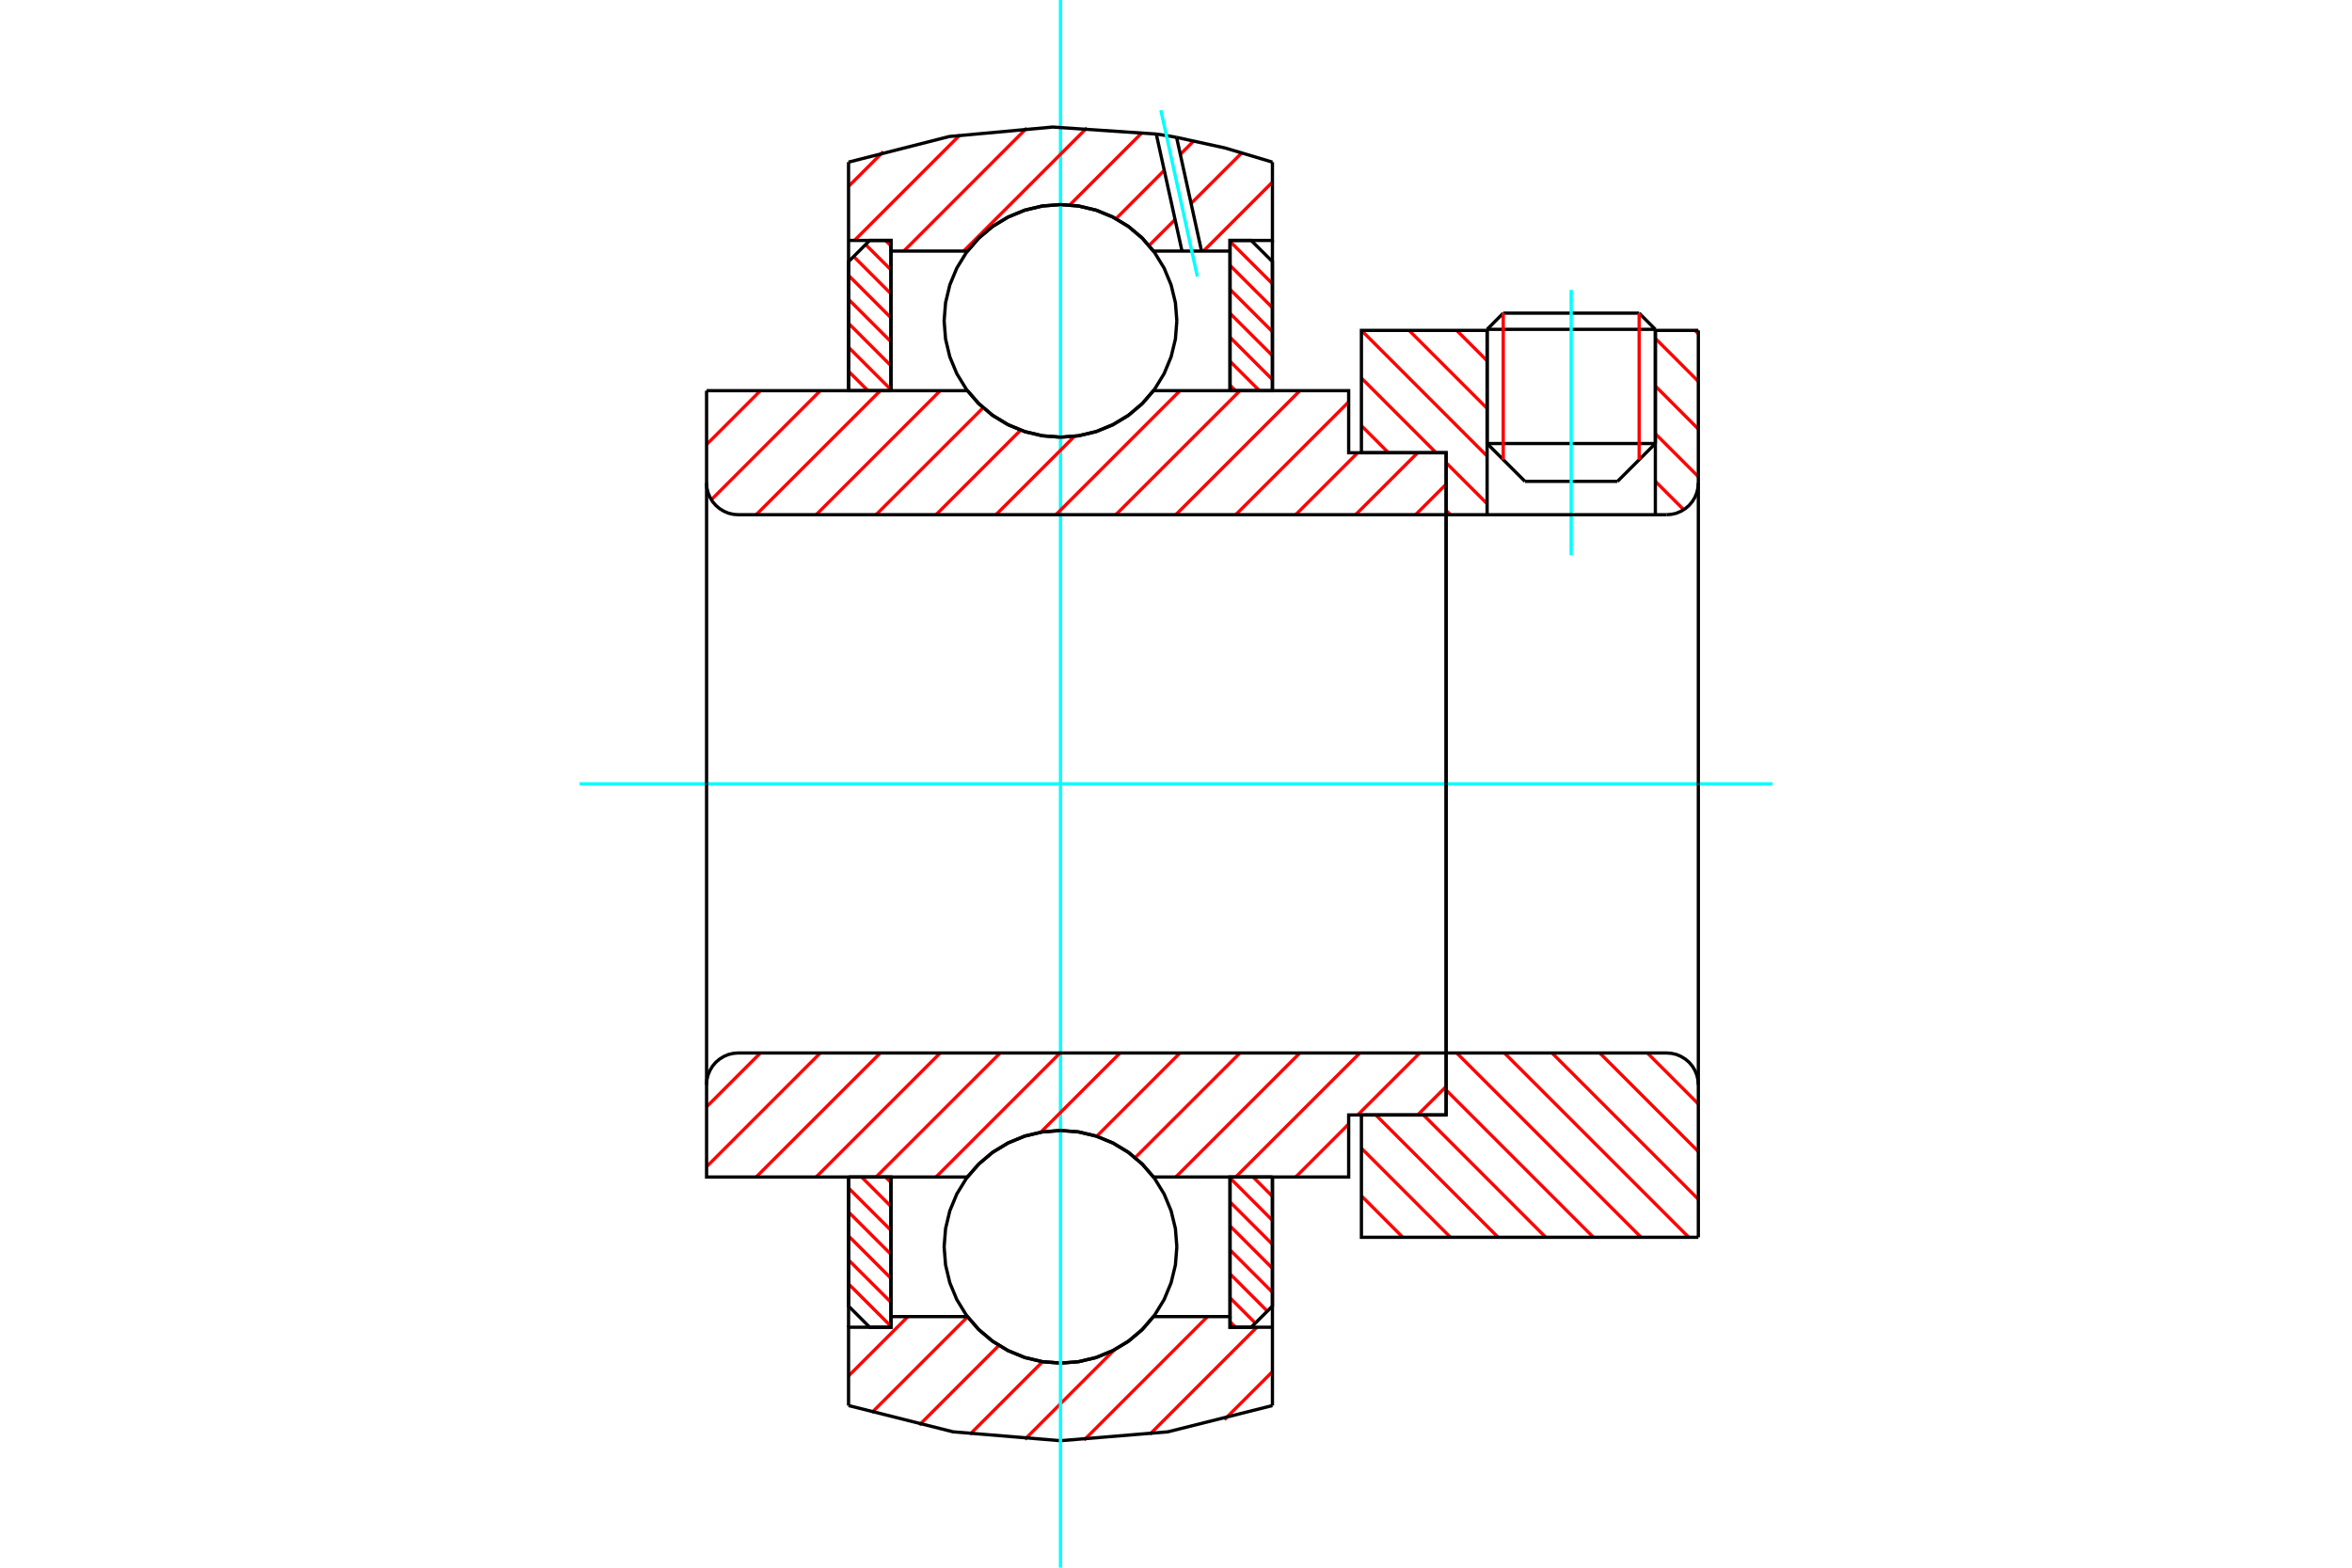 <?xml version="1.0" standalone="no"?>
<!DOCTYPE svg PUBLIC "-//W3C//DTD SVG 1.1//EN"
	"http://www.w3.org/Graphics/SVG/1.1/DTD/svg11.dtd">
<svg xmlns="http://www.w3.org/2000/svg" height="100%" width="100%" viewBox="0 0 36000 24000">
	<rect x="-1800" y="-1200" width="39600" height="26400" style="fill:#FFF"/>
	<g style="fill:none; fill-rule:evenodd" transform="matrix(1 0 0 1 0 0)">
		<g style="fill:none; stroke:#000; stroke-width:50; shape-rendering:geometricPrecision">
			<line x1="25337" y1="5042" x2="22762" y2="5042"/>
			<line x1="23009" y1="4794" x2="25089" y2="4794"/>
			<line x1="22762" y1="6790" x2="25337" y2="6790"/>
			<line x1="24758" y1="7369" x2="23341" y2="7369"/>
			<line x1="23009" y1="4794" x2="22762" y2="5042"/>
			<line x1="25337" y1="5042" x2="25089" y2="4794"/>
			<line x1="24758" y1="7369" x2="25337" y2="6790"/>
			<line x1="22762" y1="6790" x2="23341" y2="7369"/>
			<line x1="22762" y1="5042" x2="22762" y2="6790"/>
			<line x1="25337" y1="6790" x2="25337" y2="5042"/>
		</g>
		<g style="fill:none; stroke:#0FF; stroke-width:50; shape-rendering:geometricPrecision">
			<line x1="24049" y1="8501" x2="24049" y2="4438"/>
		</g>
		<g style="fill:none; stroke:#F00; stroke-width:50; shape-rendering:geometricPrecision">
			<line x1="25089" y1="4794" x2="25089" y2="7038"/>
			<line x1="23009" y1="7038" x2="23009" y2="4794"/>
			<line x1="12988" y1="19656" x2="13637" y2="20304"/>
			<line x1="12988" y1="19289" x2="13637" y2="19937"/>
			<line x1="12988" y1="18922" x2="13637" y2="19570"/>
			<line x1="12988" y1="18555" x2="13637" y2="19203"/>
			<line x1="12988" y1="18188" x2="13637" y2="18836"/>
			<line x1="13187" y1="18019" x2="13637" y2="18469"/>
			<line x1="13554" y1="18019" x2="13637" y2="18102"/>
		</g>
		<g style="fill:none; stroke:#000; stroke-width:50; shape-rendering:geometricPrecision">
			<polyline points="12988,18019 12988,19995 13312,20319 13637,20319 13637,18019 12988,18019"/>
		</g>
		<g style="fill:none; stroke:#0FF; stroke-width:50; shape-rendering:geometricPrecision">
			<line x1="8870" y1="12000" x2="27130" y2="12000"/>
		</g>
		<g style="fill:none; stroke:#F00; stroke-width:50; shape-rendering:geometricPrecision">
			<line x1="12988" y1="5684" x2="13285" y2="5981"/>
			<line x1="12988" y1="5317" x2="13637" y2="5966"/>
			<line x1="12988" y1="4950" x2="13637" y2="5599"/>
			<line x1="12988" y1="4583" x2="13637" y2="5232"/>
			<line x1="12988" y1="4216" x2="13637" y2="4865"/>
			<line x1="13066" y1="3927" x2="13637" y2="4498"/>
			<line x1="13249" y1="3744" x2="13637" y2="4131"/>
			<line x1="13554" y1="3681" x2="13637" y2="3764"/>
		</g>
		<g style="fill:none; stroke:#000; stroke-width:50; shape-rendering:geometricPrecision">
			<polyline points="13637,5981 13637,3681 13312,3681 12988,4005 12988,5981 13637,5981"/>
		</g>
		<g style="fill:none; stroke:#F00; stroke-width:50; shape-rendering:geometricPrecision">
			<line x1="19179" y1="18019" x2="19476" y2="18316"/>
			<line x1="18827" y1="18034" x2="19476" y2="18683"/>
			<line x1="18827" y1="18401" x2="19476" y2="19050"/>
			<line x1="18827" y1="18768" x2="19476" y2="19417"/>
			<line x1="18827" y1="19135" x2="19476" y2="19784"/>
			<line x1="18827" y1="19502" x2="19398" y2="20073"/>
			<line x1="18827" y1="19869" x2="19214" y2="20256"/>
			<line x1="18827" y1="20236" x2="18910" y2="20319"/>
		</g>
		<g style="fill:none; stroke:#000; stroke-width:50; shape-rendering:geometricPrecision">
			<polyline points="19476,18019 19476,19995 19151,20319 18827,20319 18827,18019 19476,18019"/>
		</g>
		<g style="fill:none; stroke:#F00; stroke-width:50; shape-rendering:geometricPrecision">
			<line x1="18827" y1="3696" x2="19476" y2="4344"/>
			<line x1="18827" y1="4063" x2="19476" y2="4711"/>
			<line x1="18827" y1="4430" x2="19476" y2="5078"/>
			<line x1="18827" y1="4797" x2="19476" y2="5445"/>
			<line x1="18827" y1="5164" x2="19476" y2="5812"/>
			<line x1="18827" y1="5531" x2="19277" y2="5981"/>
			<line x1="18827" y1="5898" x2="18910" y2="5981"/>
		</g>
		<g style="fill:none; stroke:#000; stroke-width:50; shape-rendering:geometricPrecision">
			<polyline points="18827,5981 18827,3681 19151,3681 19476,4005 19476,5981 18827,5981"/>
			<polyline points="18013,4912 17991,4634 17925,4362 17818,4104 17672,3866 17491,3653 17279,3472 17040,3326 16782,3219 16510,3154 16232,3132 15953,3154 15681,3219 15423,3326 15185,3472 14973,3653 14791,3866 14645,4104 14538,4362 14473,4634 14451,4912 14473,5191 14538,5463 14645,5721 14791,5959 14973,6172 15185,6353 15423,6499 15681,6606 15953,6671 16232,6693 16510,6671 16782,6606 17040,6499 17279,6353 17491,6172 17672,5959 17818,5721 17925,5463 17991,5191 18013,4912"/>
			<polyline points="18013,19088 17991,18809 17925,18537 17818,18279 17672,18041 17491,17828 17279,17647 17040,17501 16782,17394 16510,17329 16232,17307 15953,17329 15681,17394 15423,17501 15185,17647 14973,17828 14791,18041 14645,18279 14538,18537 14473,18809 14451,19088 14473,19366 14538,19638 14645,19896 14791,20134 14973,20347 15185,20528 15423,20674 15681,20781 15953,20846 16232,20868 16510,20846 16782,20781 17040,20674 17279,20528 17491,20347 17672,20134 17818,19896 17925,19638 17991,19366 18013,19088"/>
		</g>
		<g style="fill:none; stroke:#F00; stroke-width:50; shape-rendering:geometricPrecision">
			<line x1="25214" y1="16120" x2="25995" y2="16901"/>
			<line x1="24485" y1="16120" x2="25995" y2="17630"/>
			<line x1="23755" y1="16120" x2="25995" y2="18360"/>
			<line x1="23026" y1="16120" x2="25848" y2="18942"/>
			<line x1="22296" y1="16120" x2="25118" y2="18942"/>
			<line x1="22135" y1="16688" x2="24389" y2="18942"/>
			<line x1="21787" y1="17069" x2="23659" y2="18942"/>
			<line x1="21058" y1="17069" x2="22930" y2="18942"/>
			<line x1="20838" y1="17578" x2="22201" y2="18942"/>
			<line x1="20838" y1="18308" x2="21471" y2="18942"/>
		</g>
		<g style="fill:none; stroke:#000; stroke-width:50; shape-rendering:geometricPrecision">
			<line x1="25995" y1="12000" x2="25995" y2="18942"/>
			<polyline points="25995,16607 25989,16530 25971,16456 25942,16385 25902,16320 25853,16262 25795,16213 25729,16173 25659,16143 25584,16126 25508,16120 22135,16120 22135,12000"/>
			<polyline points="22135,16120 22135,17069 20838,17069 20838,18942 25995,18942"/>
		</g>
		<g style="fill:none; stroke:#F00; stroke-width:50; shape-rendering:geometricPrecision">
			<line x1="25943" y1="5058" x2="25995" y2="5110"/>
			<line x1="25337" y1="5181" x2="25995" y2="5840"/>
			<line x1="25337" y1="5910" x2="25995" y2="6569"/>
			<line x1="25337" y1="6640" x2="25995" y2="7298"/>
			<line x1="25337" y1="7369" x2="25771" y2="7803"/>
			<line x1="22296" y1="5058" x2="22762" y2="5524"/>
			<line x1="21567" y1="5058" x2="22762" y2="6253"/>
			<line x1="20838" y1="5058" x2="22762" y2="6983"/>
			<line x1="20838" y1="5788" x2="21980" y2="6931"/>
			<line x1="22135" y1="7085" x2="22762" y2="7712"/>
			<line x1="20838" y1="6517" x2="21251" y2="6931"/>
			<line x1="22135" y1="7815" x2="22201" y2="7880"/>
		</g>
		<g style="fill:none; stroke:#000; stroke-width:50; shape-rendering:geometricPrecision">
			<line x1="25995" y1="12000" x2="25995" y2="5058"/>
			<polyline points="25508,7880 25584,7874 25659,7857 25729,7827 25795,7787 25853,7738 25902,7680 25942,7615 25971,7544 25989,7470 25995,7393"/>
			<polyline points="25508,7880 25337,7880 25337,5058"/>
			<polyline points="25337,7880 22762,7880 22762,5058"/>
			<polyline points="22762,7880 22135,7880 22135,12000"/>
			<polyline points="22135,7880 22135,6931 20838,6931 20838,5058 22762,5058"/>
			<line x1="25337" y1="5058" x2="25995" y2="5058"/>
		</g>
		<g style="fill:none; stroke:#F00; stroke-width:50; shape-rendering:geometricPrecision">
			<line x1="19476" y1="20999" x2="18740" y2="21734"/>
			<line x1="19238" y1="20319" x2="17600" y2="21957"/>
			<line x1="18483" y1="20156" x2="16593" y2="22046"/>
			<line x1="17057" y1="20664" x2="15686" y2="22036"/>
			<line x1="15958" y1="20846" x2="14845" y2="21959"/>
			<line x1="15289" y1="20598" x2="14070" y2="21817"/>
			<line x1="14810" y1="20160" x2="13343" y2="21627"/>
			<line x1="13896" y1="20156" x2="12988" y2="21064"/>
		</g>
		<g style="fill:none; stroke:#000; stroke-width:50; shape-rendering:geometricPrecision">
			<polyline points="19476,18019 19476,20319 19476,21518"/>
			<polyline points="12988,21518 14588,21920 16232,22056 17876,21920 19476,21518"/>
			<polyline points="12988,21518 12988,20319 13637,20319 13637,20156 13637,18019"/>
			<polyline points="13637,20156 14807,20156 14989,20363 15200,20539 15435,20680 15690,20784 15958,20847 16232,20868 16506,20847 16773,20784 17028,20680 17264,20539 17475,20363 17656,20156 18827,20156 18827,18019"/>
			<polyline points="18827,20156 18827,20319 19476,20319"/>
			<line x1="12988" y1="20319" x2="12988" y2="18019"/>
		</g>
		<g style="fill:none; stroke:#0FF; stroke-width:50; shape-rendering:geometricPrecision">
			<line x1="16232" y1="24000" x2="16232" y2="0"/>
		</g>
		<g style="fill:none; stroke:#F00; stroke-width:50; shape-rendering:geometricPrecision">
			<line x1="19476" y1="2788" x2="18420" y2="3844"/>
			<line x1="19008" y1="2339" x2="18231" y2="3115"/>
			<line x1="17986" y1="3361" x2="17588" y2="3758"/>
			<line x1="18274" y1="2155" x2="18066" y2="2363"/>
			<line x1="17820" y1="2608" x2="17081" y2="3348"/>
			<line x1="17484" y1="2027" x2="16373" y2="3138"/>
			<line x1="16637" y1="1957" x2="14750" y2="3844"/>
			<line x1="15716" y1="1960" x2="13833" y2="3844"/>
			<line x1="14693" y1="2066" x2="13078" y2="3681"/>
			<line x1="13520" y1="2322" x2="12988" y2="2853"/>
		</g>
		<g style="fill:none; stroke:#000; stroke-width:50; shape-rendering:geometricPrecision">
			<polyline points="12988,5981 12988,3681 12988,2482"/>
			<polyline points="17698,2052 16112,1945 14529,2090 12988,2482"/>
			<polyline points="18009,2103 17854,2076 17698,2052"/>
			<polyline points="19476,2482 18749,2265 18009,2103"/>
			<polyline points="19476,2482 19476,3681 18827,3681 18827,3844 18827,5981"/>
			<polyline points="18827,3844 18391,3844 18092,3844 17656,3844 17475,3637 17264,3461 17028,3320 16773,3216 16506,3153 16232,3132 15958,3153 15690,3216 15435,3320 15200,3461 14989,3637 14807,3844 13637,3844 13637,5981"/>
			<polyline points="13637,3844 13637,3681 12988,3681"/>
			<line x1="19476" y1="3681" x2="19476" y2="5981"/>
		</g>
		<g style="fill:none; stroke:#0FF; stroke-width:50; shape-rendering:geometricPrecision">
			<line x1="18327" y1="4233" x2="17768" y2="1687"/>
		</g>
		<g style="fill:none; stroke:#000; stroke-width:50; shape-rendering:geometricPrecision">
			<line x1="18092" y1="3844" x2="17698" y2="2052"/>
			<line x1="18391" y1="3844" x2="18009" y2="2103"/>
		</g>
		<g style="fill:none; stroke:#F00; stroke-width:50; shape-rendering:geometricPrecision">
			<line x1="22135" y1="16633" x2="21699" y2="17069"/>
			<line x1="21731" y1="16120" x2="20781" y2="17069"/>
			<line x1="20643" y1="17208" x2="19832" y2="18019"/>
			<line x1="20814" y1="16120" x2="18914" y2="18019"/>
			<line x1="19896" y1="16120" x2="17997" y2="18019"/>
			<line x1="18979" y1="16120" x2="17375" y2="17723"/>
			<line x1="18061" y1="16120" x2="16785" y2="17396"/>
			<line x1="17144" y1="16120" x2="15930" y2="17333"/>
			<line x1="16226" y1="16120" x2="14327" y2="18019"/>
			<line x1="15309" y1="16120" x2="13409" y2="18019"/>
			<line x1="14391" y1="16120" x2="12492" y2="18019"/>
			<line x1="13474" y1="16120" x2="11574" y2="18019"/>
			<line x1="12556" y1="16120" x2="10815" y2="17861"/>
			<line x1="11639" y1="16120" x2="10815" y2="16944"/>
		</g>
		<g style="fill:none; stroke:#000; stroke-width:50; shape-rendering:geometricPrecision">
			<line x1="22135" y1="12000" x2="22135" y2="17069"/>
			<polyline points="22135,16120 11301,16120 11225,16126 11151,16143 11080,16173 11015,16213 10957,16262 10907,16320 10868,16385 10838,16456 10820,16530 10815,16607 10815,18019 11463,18019 14807,18019"/>
			<polyline points="17656,18019 17475,17813 17264,17636 17028,17495 16773,17391 16506,17328 16232,17307 15958,17328 15690,17391 15435,17495 15200,17636 14989,17813 14807,18019"/>
			<polyline points="17656,18019 20643,18019 20643,17069 22135,17069"/>
			<line x1="10815" y1="12000" x2="10815" y2="16607"/>
		</g>
		<g style="fill:none; stroke:#F00; stroke-width:50; shape-rendering:geometricPrecision">
			<line x1="22135" y1="7412" x2="21667" y2="7880"/>
			<line x1="21699" y1="6931" x2="20749" y2="7880"/>
			<line x1="20781" y1="6931" x2="19832" y2="7880"/>
			<line x1="20643" y1="6152" x2="18914" y2="7880"/>
			<line x1="19896" y1="5981" x2="17997" y2="7880"/>
			<line x1="18979" y1="5981" x2="17079" y2="7880"/>
			<line x1="18061" y1="5981" x2="16162" y2="7880"/>
			<line x1="16445" y1="6680" x2="15244" y2="7880"/>
			<line x1="15622" y1="6585" x2="14327" y2="7880"/>
			<line x1="15048" y1="6242" x2="13409" y2="7880"/>
			<line x1="14391" y1="5981" x2="12492" y2="7880"/>
			<line x1="13474" y1="5981" x2="11574" y2="7880"/>
			<line x1="12556" y1="5981" x2="10888" y2="7650"/>
			<line x1="11639" y1="5981" x2="10815" y2="6805"/>
		</g>
		<g style="fill:none; stroke:#000; stroke-width:50; shape-rendering:geometricPrecision">
			<line x1="10815" y1="12000" x2="10815" y2="5981"/>
			<polyline points="10815,7393 10820,7470 10838,7544 10868,7615 10907,7680 10957,7738 11015,7787 11080,7827 11151,7857 11225,7874 11301,7880 22135,7880 22135,6931 20643,6931 20643,5981 17656,5981"/>
			<polyline points="14807,5981 14989,6187 15200,6364 15435,6505 15690,6609 15958,6672 16232,6693 16506,6672 16773,6609 17028,6505 17264,6364 17475,6187 17656,5981"/>
			<polyline points="14807,5981 11463,5981 10815,5981"/>
			<line x1="22135" y1="12000" x2="22135" y2="7880"/>
		</g>
	</g>
</svg>
